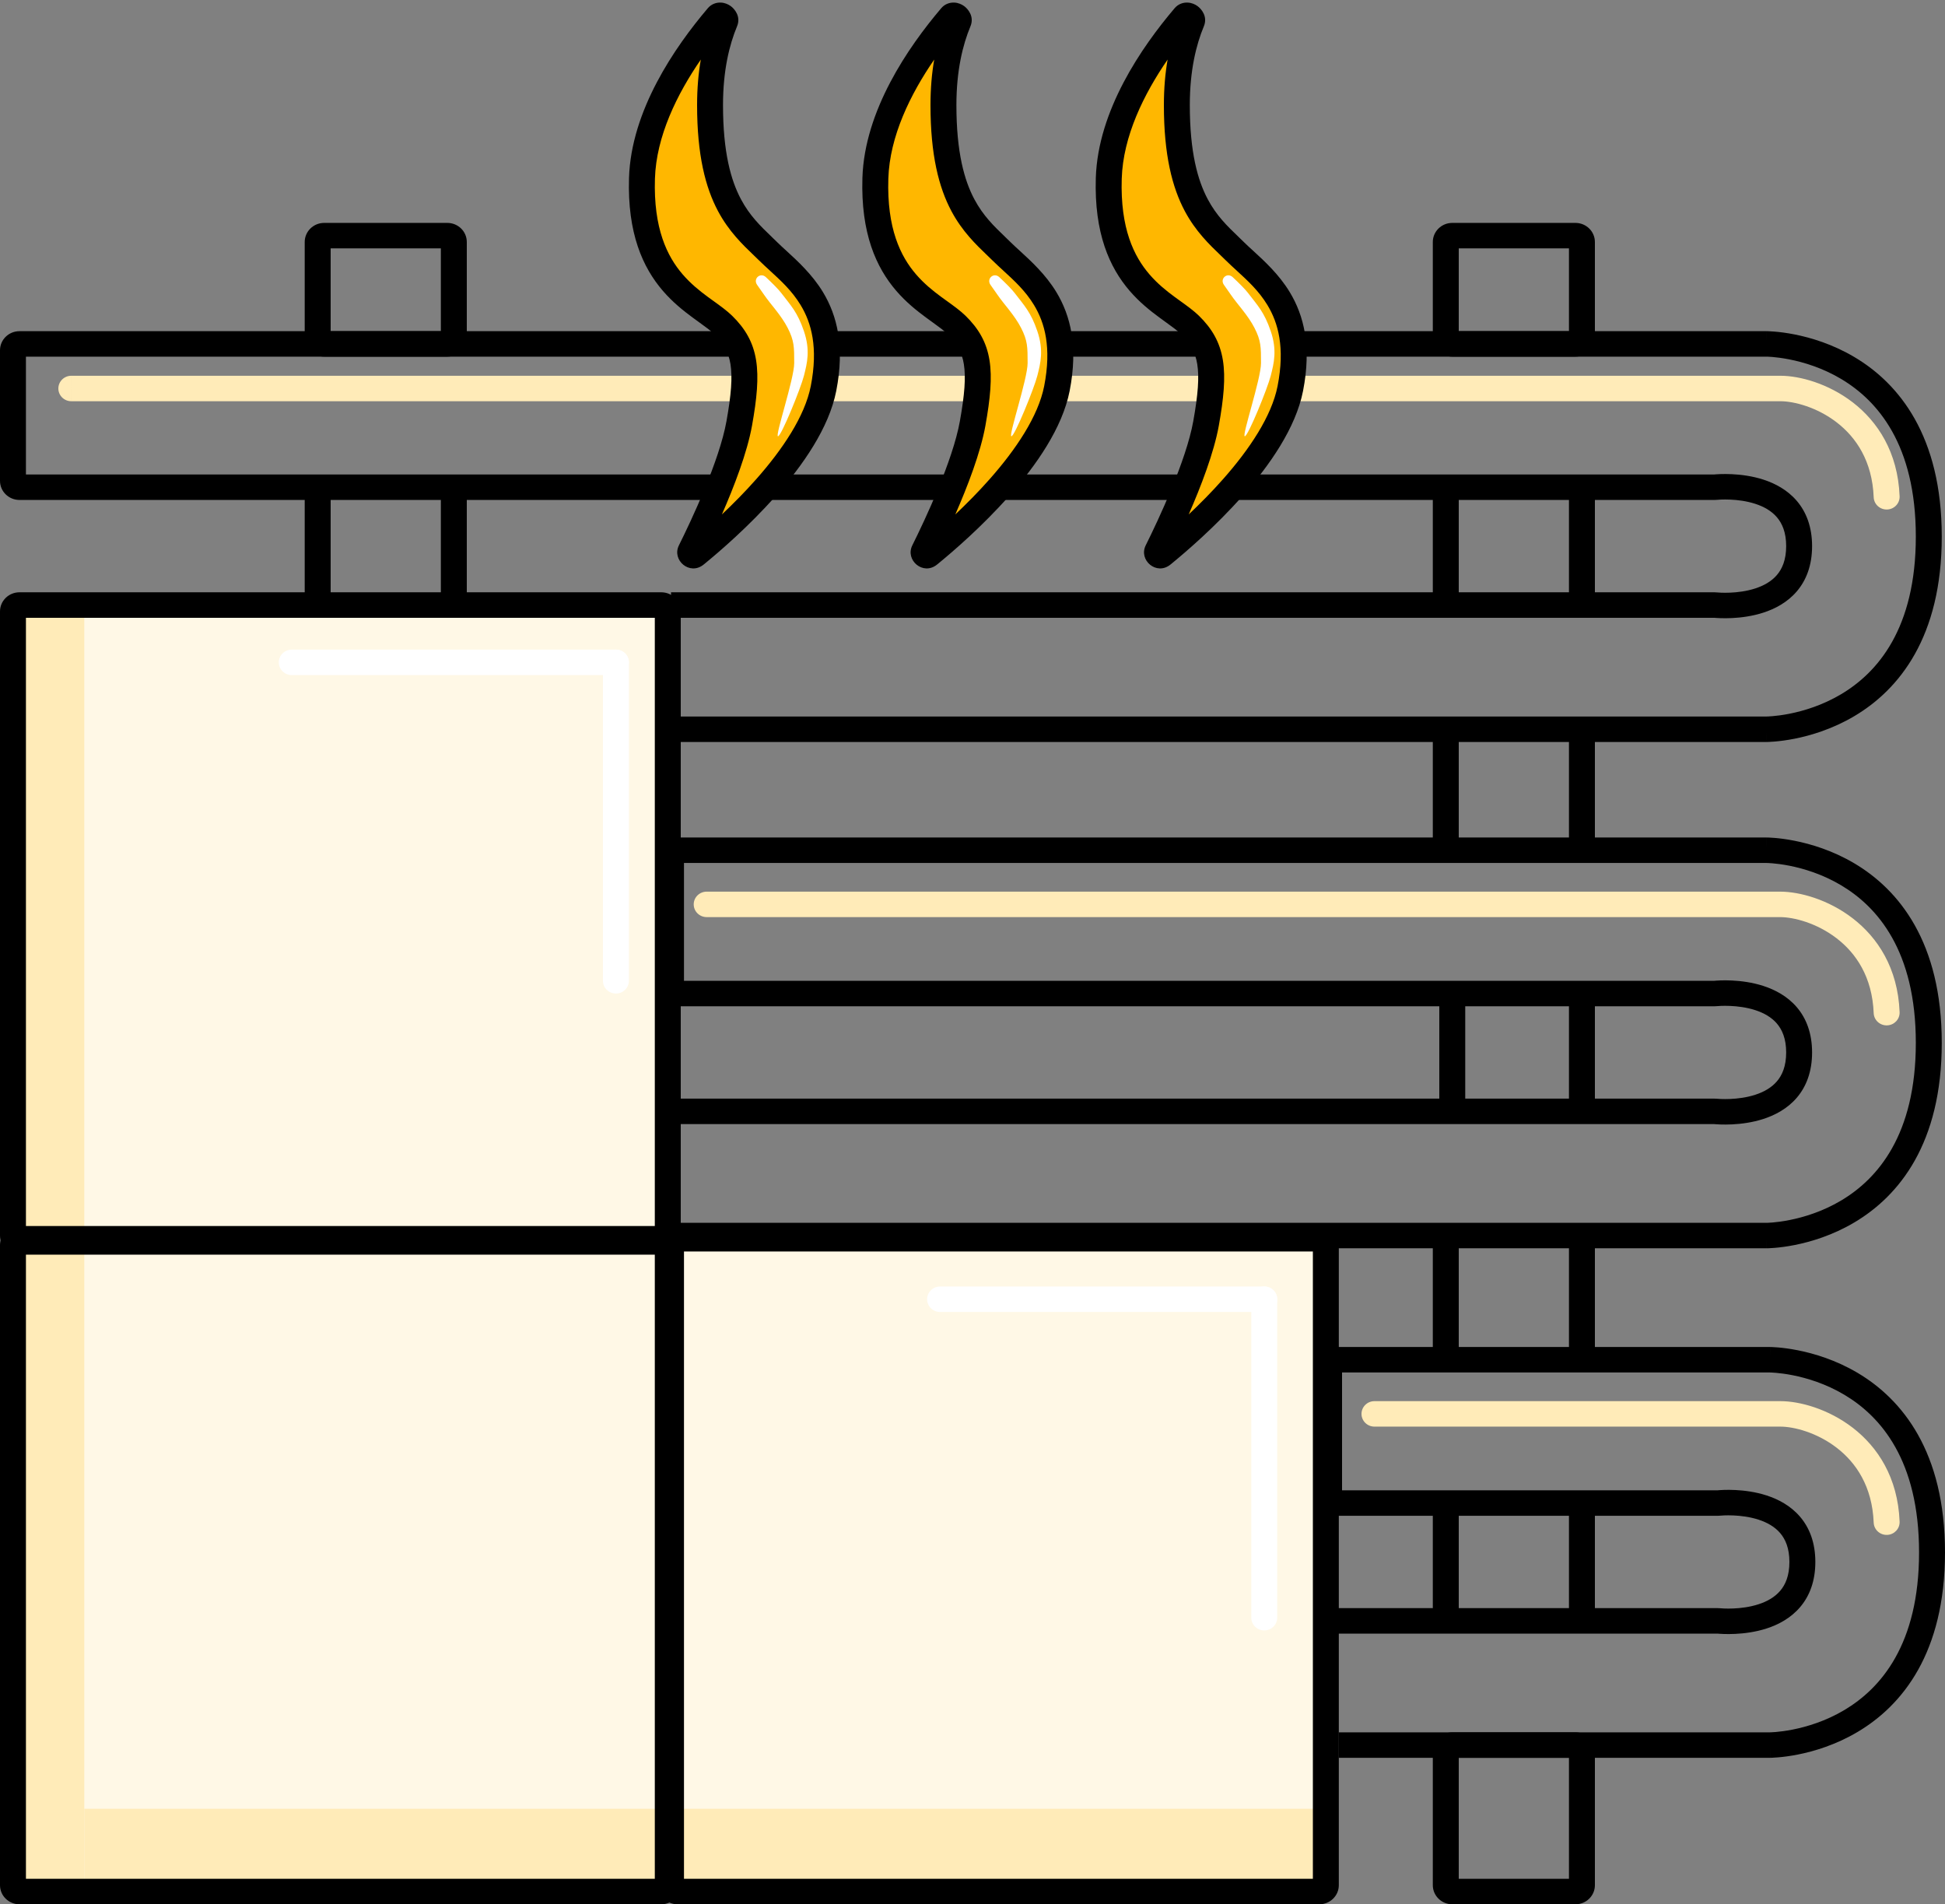 <svg width="95" height="93" viewBox="0 0 95 93" fill="none" xmlns="http://www.w3.org/2000/svg">
<rect x="0" y="0" width="95" height="93" fill="#808080" stroke="none"/>
<g clip-path="url(#clip0_46_5619)">
<path fill-rule="evenodd" clip-rule="evenodd" d="M2.85 18.973C2.85 18.63 3.134 18.351 3.483 18.351V18.973V19.595C3.134 19.595 2.85 19.317 2.85 18.973ZM3.483 18.973C3.483 19.595 3.484 19.595 3.484 19.595H86.96C87.626 19.595 88.747 19.885 89.713 20.63C90.654 21.356 91.447 22.513 91.517 24.285C91.531 24.628 91.825 24.896 92.174 24.883C92.524 24.869 92.796 24.58 92.783 24.237C92.698 22.072 91.705 20.585 90.495 19.651C89.309 18.737 87.913 18.351 86.96 18.351H3.484C3.484 18.351 3.483 18.351 3.483 18.973Z" fill="#FFEBB8"/>
<path d="M64.917 92.067H32.617V60.652H64.917V92.067Z" fill="#FFF8E6"/>
<path d="M32.933 92.067H0.633L0.633 60.652H32.933V92.067Z" fill="#FFF8E6"/>
<path d="M32.933 60.652H0.633L0.633 29.238H32.933V60.652Z" fill="#FFF8E6"/>
<path d="M0.95 92.067H4.117L4.117 29.549H0.95L0.95 92.067Z" fill="#FFEBB8"/>
<path d="M62.383 79.003C62.383 79.347 62.1 79.625 61.75 79.625C61.4 79.625 61.117 79.347 61.117 79.003V63.452C61.117 63.108 61.4 62.829 61.75 62.829C62.1 62.829 62.383 63.108 62.383 63.452V79.003Z" fill="white"/>
<path d="M30.717 47.9C30.717 48.243 30.433 48.522 30.083 48.522C29.733 48.522 29.45 48.243 29.45 47.9V32.348C29.45 32.004 29.733 31.726 30.083 31.726C30.433 31.726 30.717 32.004 30.717 32.348V47.9Z" fill="white"/>
<path d="M45.917 64.074C45.567 64.074 45.283 63.795 45.283 63.452C45.283 63.108 45.567 62.829 45.917 62.829H61.75C62.1 62.829 62.383 63.108 62.383 63.452C62.383 63.795 62.1 64.074 61.75 64.074H45.917Z" fill="white"/>
<path d="M14.25 32.97C13.9 32.97 13.617 32.691 13.617 32.348C13.617 32.004 13.9 31.726 14.25 31.726H30.083C30.433 31.726 30.717 32.004 30.717 32.348C30.717 32.691 30.433 32.97 30.083 32.97H14.25Z" fill="white"/>
<path d="M64.917 92.067H4.117V88.335H64.917V92.067Z" fill="#FFEBB8"/>
<path fill-rule="evenodd" clip-rule="evenodd" d="M65.392 92.067C65.392 92.582 64.966 93 64.442 93H33.092C32.567 93 32.142 92.582 32.142 92.067V60.808C32.142 60.292 32.567 59.875 33.092 59.875H64.442C64.966 59.875 65.392 60.292 65.392 60.808V92.067ZM64.125 91.756V61.119H33.408V91.756H64.125Z" fill="black"/>
<path fill-rule="evenodd" clip-rule="evenodd" d="M33.25 92.067C33.25 92.582 32.825 93 32.3 93H0.95C0.425 93 -4.58533e-08 92.582 0 92.067L2.78223e-06 60.808C2.82812e-06 60.292 0.425 59.875 0.95 59.875H32.3C32.825 59.875 33.25 60.292 33.25 60.808V92.067ZM31.983 91.756V61.119H1.267L1.267 91.756H31.983Z" fill="black"/>
<path fill-rule="evenodd" clip-rule="evenodd" d="M77.9 92.067C77.9 92.582 77.475 93 76.95 93H70.933C70.409 93 69.983 92.582 69.983 92.067V85.535C69.983 85.02 70.409 84.602 70.933 84.602H76.95C77.475 84.602 77.9 85.02 77.9 85.535V92.067ZM76.633 91.756V85.846H71.25V91.756H76.633Z" fill="black"/>
<path fill-rule="evenodd" clip-rule="evenodd" d="M77.9 16.485C77.9 17 77.475 17.418 76.95 17.418H70.933C70.409 17.418 69.983 17 69.983 16.485V11.819C69.983 11.304 70.409 10.886 70.933 10.886H76.95C77.475 10.886 77.9 11.304 77.9 11.819V16.485ZM76.633 16.174V12.13H71.25V16.174H76.633Z" fill="black"/>
<path fill-rule="evenodd" clip-rule="evenodd" d="M22.8 16.485C22.8 17 22.375 17.418 21.85 17.418H15.833C15.309 17.418 14.883 17 14.883 16.485V11.819C14.883 11.304 15.309 10.886 15.833 10.886H21.85C22.375 10.886 22.8 11.304 22.8 11.819V16.485ZM21.533 16.174V12.13H16.15V16.174H21.533Z" fill="black"/>
<path fill-rule="evenodd" clip-rule="evenodd" d="M33.25 60.341C33.25 60.856 32.825 61.274 32.3 61.274H0.95C0.425 61.274 -4.58533e-08 60.856 0 60.341L2.71304e-06 29.86C2.75889e-06 29.344 0.425 28.926 0.95 28.926H32.3C32.825 28.926 33.25 29.344 33.25 29.86V60.341ZM31.983 60.03V30.171H1.267L1.267 60.03H31.983Z" fill="black"/>
<path fill-rule="evenodd" clip-rule="evenodd" d="M86.292 36.236H32.775V34.992H86.29H86.291L86.302 34.991C86.313 34.991 86.331 34.991 86.355 34.99C86.404 34.988 86.479 34.984 86.577 34.975C86.773 34.959 87.059 34.925 87.403 34.857C88.095 34.72 89.011 34.447 89.922 33.906C91.704 32.847 93.575 30.701 93.575 26.205C93.575 21.709 91.704 19.563 89.922 18.504C89.011 17.963 88.095 17.69 87.403 17.553C87.059 17.485 86.773 17.451 86.577 17.434C86.479 17.426 86.404 17.422 86.355 17.42C86.331 17.419 86.313 17.418 86.302 17.418L86.291 17.418L86.291 17.418H1.267L1.267 23.172H83.726C83.933 23.153 85.038 23.07 86.129 23.423C86.697 23.607 87.298 23.921 87.759 24.459C88.227 25.006 88.508 25.736 88.508 26.671C88.508 27.606 88.227 28.337 87.759 28.884C87.298 29.421 86.697 29.735 86.129 29.919C85.038 30.273 83.933 30.19 83.726 30.171H32.775V28.926H83.74C83.773 28.926 83.805 28.928 83.838 28.931C83.956 28.943 84.872 29.017 85.732 28.738C86.154 28.601 86.525 28.392 86.789 28.083C87.045 27.784 87.242 27.346 87.242 26.671C87.242 25.996 87.045 25.559 86.789 25.26C86.525 24.951 86.154 24.741 85.732 24.605C84.872 24.326 83.956 24.4 83.838 24.412C83.805 24.415 83.773 24.416 83.74 24.416H0.95C0.425 24.416 -4.5885e-08 23.999 0 23.483L5.67532e-07 17.107C6.13385e-07 16.592 0.425 16.174 0.95 16.174H86.292V16.796C86.292 16.174 86.292 16.174 86.293 16.174H86.293L86.296 16.174L86.303 16.174C86.309 16.174 86.317 16.174 86.327 16.174C86.346 16.175 86.373 16.175 86.406 16.177C86.473 16.179 86.568 16.184 86.686 16.195C86.923 16.215 87.256 16.254 87.654 16.333C88.447 16.49 89.51 16.805 90.578 17.44C92.755 18.733 94.842 21.292 94.842 26.205C94.842 31.118 92.755 33.676 90.578 34.97C89.51 35.604 88.447 35.919 87.654 36.077C87.256 36.155 86.923 36.195 86.686 36.215C86.568 36.225 86.473 36.23 86.406 36.233C86.373 36.234 86.346 36.235 86.327 36.236C86.317 36.236 86.309 36.236 86.303 36.236H86.296H86.293H86.293C86.292 36.236 86.292 36.236 86.292 35.614V36.236Z" fill="black"/>
<path fill-rule="evenodd" clip-rule="evenodd" d="M86.292 60.963H32.775V59.719H86.29H86.291L86.302 59.719C86.313 59.719 86.331 59.718 86.355 59.717C86.404 59.715 86.479 59.711 86.577 59.703C86.773 59.686 87.059 59.653 87.403 59.584C88.095 59.447 89.011 59.174 89.922 58.633C91.704 57.574 93.575 55.428 93.575 50.932C93.575 46.436 91.704 44.29 89.922 43.232C89.011 42.691 88.095 42.417 87.403 42.28C87.059 42.212 86.773 42.178 86.577 42.162C86.479 42.153 86.404 42.149 86.355 42.147C86.331 42.146 86.313 42.146 86.302 42.146L86.291 42.145H86.291H86.29H33.408V47.9H83.726C83.933 47.88 85.038 47.797 86.129 48.151C86.697 48.335 87.298 48.649 87.759 49.186C88.227 49.733 88.508 50.464 88.508 51.399C88.508 52.334 88.227 53.065 87.759 53.612C87.298 54.149 86.697 54.463 86.129 54.647C85.038 55 83.933 54.917 83.726 54.898H32.775V53.654H83.74C83.773 53.654 83.805 53.655 83.837 53.658C83.956 53.67 84.872 53.744 85.732 53.465C86.154 53.329 86.525 53.119 86.789 52.81C87.045 52.512 87.242 52.074 87.242 51.399C87.242 50.724 87.045 50.286 86.789 49.987C86.525 49.678 86.154 49.469 85.732 49.332C84.872 49.054 83.956 49.127 83.837 49.139C83.805 49.142 83.773 49.144 83.74 49.144H33.092C32.567 49.144 32.142 48.726 32.142 48.211V41.834C32.142 41.319 32.567 40.901 33.092 40.901H86.292V41.523C86.292 40.901 86.292 40.901 86.293 40.901H86.293H86.296H86.303C86.309 40.901 86.317 40.902 86.327 40.902C86.346 40.902 86.373 40.903 86.406 40.904C86.473 40.907 86.568 40.912 86.686 40.922C86.923 40.942 87.256 40.982 87.654 41.061C88.447 41.218 89.51 41.533 90.578 42.167C92.755 43.461 94.842 46.02 94.842 50.932C94.842 55.845 92.755 58.404 90.578 59.697C89.51 60.332 88.447 60.647 87.654 60.804C87.256 60.883 86.923 60.922 86.686 60.942C86.568 60.953 86.473 60.958 86.406 60.96C86.373 60.962 86.346 60.963 86.327 60.963C86.317 60.963 86.309 60.963 86.303 60.963H86.296H86.293H86.293C86.292 60.963 86.292 60.963 86.292 60.341V60.963Z" fill="black"/>
<path fill-rule="evenodd" clip-rule="evenodd" d="M86.45 85.846H65.392V84.602H86.449H86.45L86.461 84.602C86.471 84.602 86.489 84.601 86.513 84.6C86.562 84.598 86.638 84.594 86.736 84.586C86.932 84.569 87.217 84.535 87.562 84.467C88.254 84.33 89.17 84.057 90.081 83.516C91.862 82.457 93.733 80.311 93.733 75.815C93.733 71.319 91.862 69.173 90.081 68.115C89.17 67.573 88.254 67.3 87.562 67.163C87.217 67.095 86.932 67.061 86.736 67.045C86.638 67.036 86.562 67.032 86.513 67.03C86.489 67.029 86.471 67.029 86.461 67.029L86.45 67.028H86.45H86.449H65.55V72.783H83.885C84.092 72.763 85.196 72.68 86.288 73.034C86.856 73.218 87.457 73.532 87.917 74.069C88.386 74.616 88.667 75.347 88.667 76.282C88.667 77.217 88.386 77.947 87.917 78.495C87.457 79.032 86.856 79.346 86.288 79.53C85.196 79.883 84.092 79.8 83.885 79.781H64.917V78.537H83.899C83.932 78.537 83.963 78.538 83.996 78.541C84.115 78.553 85.031 78.627 85.891 78.348C86.313 78.212 86.683 78.002 86.948 77.693C87.204 77.395 87.4 76.957 87.4 76.282C87.4 75.607 87.204 75.169 86.948 74.87C86.683 74.561 86.313 74.352 85.891 74.215C85.031 73.937 84.115 74.01 83.996 74.022C83.963 74.025 83.932 74.027 83.899 74.027H65.233C64.709 74.027 64.283 73.609 64.283 73.094V66.717C64.283 66.202 64.709 65.784 65.233 65.784H86.45V66.406C86.45 65.784 86.45 65.784 86.451 65.784H86.452H86.454H86.462C86.468 65.784 86.475 65.785 86.485 65.785C86.505 65.785 86.531 65.786 86.564 65.787C86.632 65.79 86.726 65.795 86.845 65.805C87.082 65.825 87.415 65.865 87.812 65.944C88.605 66.101 89.668 66.416 90.736 67.05C92.913 68.344 95 70.902 95 75.815C95 80.728 92.913 83.287 90.736 84.58C89.668 85.215 88.605 85.53 87.812 85.687C87.415 85.766 87.082 85.805 86.845 85.825C86.726 85.836 86.632 85.841 86.564 85.843C86.531 85.845 86.505 85.846 86.485 85.846C86.475 85.846 86.468 85.846 86.462 85.846H86.454H86.452H86.451C86.45 85.846 86.45 85.846 86.45 85.224V85.846Z" fill="black"/>
<path fill-rule="evenodd" clip-rule="evenodd" d="M33.883 44.167C33.883 43.824 34.167 43.545 34.517 43.545V44.167V44.789C34.167 44.789 33.883 44.511 33.883 44.167ZM34.517 44.167C34.517 44.789 34.517 44.789 34.517 44.789H86.946C87.614 44.789 88.739 45.079 89.707 45.824C90.652 46.55 91.447 47.708 91.517 49.479C91.531 49.822 91.825 50.09 92.175 50.076C92.524 50.063 92.796 49.774 92.783 49.431C92.697 47.265 91.702 45.778 90.488 44.845C89.3 43.93 87.901 43.545 86.946 43.545H34.517C34.517 43.545 34.517 43.545 34.517 44.167Z" fill="#FFEBB8"/>
<path fill-rule="evenodd" clip-rule="evenodd" d="M66.5 69.05C66.5 68.707 66.783 68.428 67.133 68.428V69.05V69.672C66.783 69.672 66.5 69.394 66.5 69.05ZM67.133 69.05C67.133 69.672 67.133 69.672 67.133 69.672H86.96C87.626 69.672 88.747 69.962 89.713 70.707C90.654 71.433 91.447 72.59 91.517 74.362C91.531 74.705 91.825 74.973 92.174 74.96C92.524 74.946 92.796 74.657 92.783 74.314C92.698 72.148 91.705 70.661 90.495 69.728C89.309 68.814 87.913 68.428 86.96 68.428H67.133C67.133 68.428 67.133 68.428 67.133 69.05Z" fill="#FFEBB8"/>
<path d="M51.623 18.973C50.978 22.266 46.869 25.868 45.365 27.092C45.235 27.198 45.055 27.057 45.129 26.907C45.759 25.642 47.142 22.707 47.506 20.684C47.981 18.04 47.823 16.951 46.714 15.863C45.606 14.774 42.598 13.841 42.756 8.709C42.851 5.639 44.861 2.68 46.46 0.798C46.588 0.647 46.891 0.865 46.815 1.047C46.407 2.027 46.081 3.363 46.081 5.132C46.081 9.875 47.664 11.042 48.931 12.286C50.198 13.53 52.414 14.93 51.623 18.973Z" fill="#FFB700"/>
<path fill-rule="evenodd" clip-rule="evenodd" d="M47.086 0.294C47.272 0.426 47.601 0.802 47.401 1.282C47.025 2.185 46.714 3.44 46.714 5.132C46.714 7.437 47.099 8.807 47.592 9.733C48.02 10.535 48.539 11.036 49.098 11.573C49.19 11.663 49.284 11.753 49.379 11.846C49.502 11.967 49.645 12.098 49.8 12.239C50.356 12.748 51.071 13.402 51.593 14.261C52.293 15.415 52.667 16.934 52.245 19.091C51.889 20.906 50.605 22.734 49.294 24.216C47.966 25.717 46.534 26.948 45.769 27.571C45.088 28.125 44.201 27.356 44.56 26.634C45.196 25.357 46.537 22.499 46.882 20.576C47.118 19.263 47.179 18.417 47.078 17.787C46.984 17.199 46.742 16.77 46.267 16.303C46.093 16.132 45.868 15.97 45.568 15.754C45.464 15.678 45.35 15.596 45.226 15.505C44.777 15.174 44.258 14.762 43.777 14.204C42.795 13.064 42.04 11.394 42.123 8.69C42.225 5.397 44.359 2.299 45.974 0.399C46.15 0.191 46.396 0.116 46.611 0.126C46.806 0.135 46.969 0.211 47.086 0.294ZM45.63 2.909C44.47 4.595 43.453 6.654 43.389 8.728C43.314 11.156 43.984 12.519 44.744 13.4C45.133 13.853 45.565 14.2 45.986 14.51C46.073 14.574 46.163 14.639 46.255 14.704C46.577 14.937 46.913 15.178 47.162 15.423C47.795 16.044 48.187 16.704 48.33 17.593C48.466 18.441 48.369 19.461 48.13 20.792C47.894 22.104 47.259 23.756 46.661 25.122C47.199 24.616 47.779 24.032 48.338 23.4C49.618 21.953 50.711 20.333 51.001 18.856C51.37 16.969 51.031 15.766 50.505 14.898C50.085 14.207 49.554 13.72 49.018 13.228C48.839 13.064 48.659 12.899 48.483 12.726C48.401 12.645 48.315 12.563 48.227 12.478C47.666 11.94 46.997 11.298 46.47 10.31C45.855 9.155 45.448 7.571 45.448 5.132C45.448 4.308 45.515 3.569 45.63 2.909Z" fill="black"/>
<path d="M49.558 14.308C49.422 14.129 49.141 13.847 48.81 13.536C48.54 13.282 48.166 13.612 48.38 13.913C48.532 14.125 48.655 14.299 48.722 14.399C49.039 14.865 49.558 15.396 49.875 16.018C50.192 16.64 50.192 16.951 50.192 17.729C50.192 18.507 49.242 21.306 49.4 21.306C49.558 21.306 50.508 18.973 50.667 18.351C50.825 17.729 50.983 17.107 50.667 16.174C50.35 15.241 50.033 14.93 49.558 14.308Z" fill="white"/>
<path d="M40.223 18.973C39.578 22.266 35.469 25.868 33.965 27.092C33.835 27.198 33.655 27.057 33.73 26.907C34.359 25.642 35.743 22.707 36.106 20.684C36.581 18.04 36.423 16.951 35.315 15.863C34.206 14.774 31.198 13.841 31.356 8.709C31.451 5.639 33.461 2.68 35.06 0.798C35.188 0.647 35.491 0.865 35.415 1.047C35.007 2.027 34.681 3.363 34.681 5.132C34.681 9.875 36.264 11.042 37.531 12.286C38.798 13.53 41.014 14.93 40.223 18.973Z" fill="#FFB700"/>
<path fill-rule="evenodd" clip-rule="evenodd" d="M35.686 0.294C35.872 0.426 36.201 0.802 36.001 1.282C35.625 2.185 35.314 3.44 35.314 5.132C35.314 7.437 35.699 8.807 36.192 9.733C36.62 10.535 37.139 11.036 37.698 11.573C37.791 11.663 37.884 11.753 37.979 11.846C38.102 11.967 38.245 12.098 38.4 12.239C38.956 12.748 39.671 13.402 40.193 14.261C40.893 15.415 41.267 16.934 40.845 19.091C40.489 20.906 39.206 22.734 37.894 24.216C36.566 25.717 35.134 26.948 34.369 27.571C33.688 28.125 32.801 27.356 33.16 26.634C33.796 25.357 35.137 22.499 35.482 20.576C35.718 19.263 35.78 18.417 35.679 17.787C35.584 17.199 35.342 16.77 34.867 16.303C34.693 16.132 34.468 15.97 34.168 15.754C34.064 15.678 33.95 15.596 33.826 15.505C33.377 15.174 32.858 14.762 32.377 14.204C31.395 13.064 30.64 11.394 30.723 8.69C30.825 5.397 32.959 2.299 34.574 0.399C34.751 0.191 34.996 0.116 35.211 0.126C35.406 0.135 35.569 0.211 35.686 0.294ZM34.23 2.909C33.07 4.595 32.053 6.654 31.989 8.728C31.914 11.156 32.584 12.519 33.344 13.4C33.734 13.853 34.165 14.2 34.586 14.51C34.673 14.574 34.763 14.639 34.855 14.704C35.177 14.937 35.513 15.178 35.762 15.423C36.395 16.044 36.787 16.704 36.93 17.593C37.066 18.441 36.969 19.461 36.73 20.792C36.494 22.104 35.859 23.756 35.261 25.122C35.799 24.616 36.379 24.032 36.938 23.4C38.218 21.953 39.311 20.333 39.601 18.856C39.97 16.969 39.632 15.766 39.105 14.898C38.685 14.207 38.154 13.72 37.618 13.228C37.439 13.064 37.259 12.899 37.083 12.726C37.001 12.645 36.915 12.563 36.827 12.478C36.266 11.94 35.597 11.298 35.07 10.31C34.455 9.155 34.048 7.571 34.048 5.132C34.048 4.308 34.115 3.569 34.23 2.909Z" fill="black"/>
<path d="M38.158 14.308C38.022 14.129 37.741 13.847 37.41 13.536C37.14 13.282 36.766 13.612 36.981 13.913C37.132 14.125 37.255 14.299 37.322 14.399C37.639 14.865 38.158 15.396 38.475 16.018C38.792 16.64 38.792 16.951 38.792 17.729C38.792 18.507 37.842 21.306 38 21.306C38.158 21.306 39.108 18.973 39.267 18.351C39.425 17.729 39.583 17.107 39.267 16.174C38.95 15.241 38.633 14.93 38.158 14.308Z" fill="white"/>
<path d="M63.023 18.973C62.378 22.266 58.269 25.868 56.765 27.092C56.635 27.198 56.455 27.057 56.529 26.907C57.159 25.642 58.542 22.707 58.906 20.684C59.381 18.04 59.223 16.951 58.114 15.863C57.006 14.774 53.998 13.841 54.156 8.709C54.251 5.639 56.261 2.68 57.86 0.798C57.988 0.647 58.291 0.865 58.215 1.047C57.806 2.027 57.481 3.363 57.481 5.132C57.481 9.875 59.064 11.042 60.331 12.286C61.598 13.53 63.814 14.93 63.023 18.973Z" fill="#FFB700"/>
<path fill-rule="evenodd" clip-rule="evenodd" d="M58.485 0.294C58.672 0.426 59.001 0.802 58.801 1.282C58.425 2.185 58.114 3.44 58.114 5.132C58.114 7.437 58.499 8.807 58.992 9.733C59.419 10.535 59.939 11.036 60.498 11.573C60.59 11.663 60.684 11.753 60.779 11.846C60.901 11.967 61.045 12.098 61.2 12.239C61.756 12.748 62.471 13.402 62.992 14.261C63.693 15.415 64.067 16.934 63.645 19.091C63.289 20.906 62.005 22.734 60.694 24.216C59.366 25.717 57.934 26.948 57.169 27.571C56.488 28.125 55.601 27.356 55.96 26.634C56.596 25.357 57.937 22.499 58.282 20.576C58.518 19.263 58.579 18.417 58.478 17.787C58.384 17.199 58.142 16.77 57.666 16.303C57.493 16.132 57.267 15.97 56.968 15.754C56.863 15.678 56.75 15.596 56.626 15.505C56.176 15.174 55.657 14.762 55.176 14.204C54.194 13.064 53.44 11.394 53.523 8.69C53.624 5.397 55.759 2.299 57.374 0.399C57.55 0.191 57.796 0.116 58.01 0.126C58.206 0.135 58.369 0.211 58.485 0.294ZM57.03 2.909C55.87 4.595 54.853 6.654 54.789 8.728C54.714 11.156 55.384 12.519 56.144 13.4C56.533 13.853 56.964 14.2 57.386 14.51C57.473 14.574 57.563 14.639 57.654 14.704C57.977 14.937 58.313 15.178 58.562 15.423C59.195 16.044 59.586 16.704 59.73 17.593C59.866 18.441 59.769 19.461 59.53 20.792C59.294 22.104 58.659 23.756 58.061 25.122C58.599 24.616 59.179 24.032 59.738 23.4C61.018 21.953 62.111 20.333 62.401 18.856C62.77 16.969 62.431 15.766 61.905 14.898C61.485 14.207 60.954 13.72 60.418 13.228C60.239 13.064 60.059 12.899 59.883 12.726C59.801 12.645 59.715 12.563 59.627 12.478C59.066 11.94 58.397 11.298 57.87 10.31C57.255 9.155 56.848 7.571 56.848 5.132C56.848 4.308 56.915 3.569 57.03 2.909Z" fill="black"/>
<path d="M60.958 14.308C60.822 14.129 60.541 13.847 60.21 13.536C59.94 13.282 59.566 13.612 59.781 13.913C59.932 14.125 60.055 14.299 60.122 14.399C60.439 14.865 60.958 15.396 61.275 16.018C61.592 16.64 61.592 16.951 61.592 17.729C61.592 18.507 60.642 21.306 60.8 21.306C60.958 21.306 61.908 18.973 62.067 18.351C62.225 17.729 62.383 17.107 62.067 16.174C61.75 15.241 61.433 14.93 60.958 14.308Z" fill="white"/>
<path fill-rule="evenodd" clip-rule="evenodd" d="M69.983 41.368V35.769H71.25V41.368H69.983Z" fill="black"/>
<path fill-rule="evenodd" clip-rule="evenodd" d="M69.983 29.238V23.639H71.25V29.238H69.983Z" fill="black"/>
<path fill-rule="evenodd" clip-rule="evenodd" d="M14.883 29.549V23.95H16.15V29.549H14.883Z" fill="black"/>
<path fill-rule="evenodd" clip-rule="evenodd" d="M69.983 66.251V60.652H71.25V66.251H69.983Z" fill="black"/>
<path fill-rule="evenodd" clip-rule="evenodd" d="M69.983 79.314V73.716H71.25V79.314H69.983Z" fill="black"/>
<path fill-rule="evenodd" clip-rule="evenodd" d="M76.633 41.368V35.769H77.9V41.368H76.633Z" fill="black"/>
<path fill-rule="evenodd" clip-rule="evenodd" d="M76.633 29.238V23.639H77.9V29.238H76.633Z" fill="black"/>
<path fill-rule="evenodd" clip-rule="evenodd" d="M21.533 29.549V23.95H22.8V29.549H21.533Z" fill="black"/>
<path fill-rule="evenodd" clip-rule="evenodd" d="M76.633 66.251V60.652H77.9V66.251H76.633Z" fill="black"/>
<path fill-rule="evenodd" clip-rule="evenodd" d="M76.633 53.809V48.211H77.9V53.809H76.633Z" fill="black"/>
<path fill-rule="evenodd" clip-rule="evenodd" d="M70.3 53.809V48.211H71.567V53.809H70.3Z" fill="black"/>
<path fill-rule="evenodd" clip-rule="evenodd" d="M76.633 79.314V73.716H77.9V79.314H76.633Z" fill="black"/>
</g>
<defs>
<clipPath id="clip0_46_5619">
<rect width="95" height="93" fill="white"/>
</clipPath>
</defs>
</svg>
